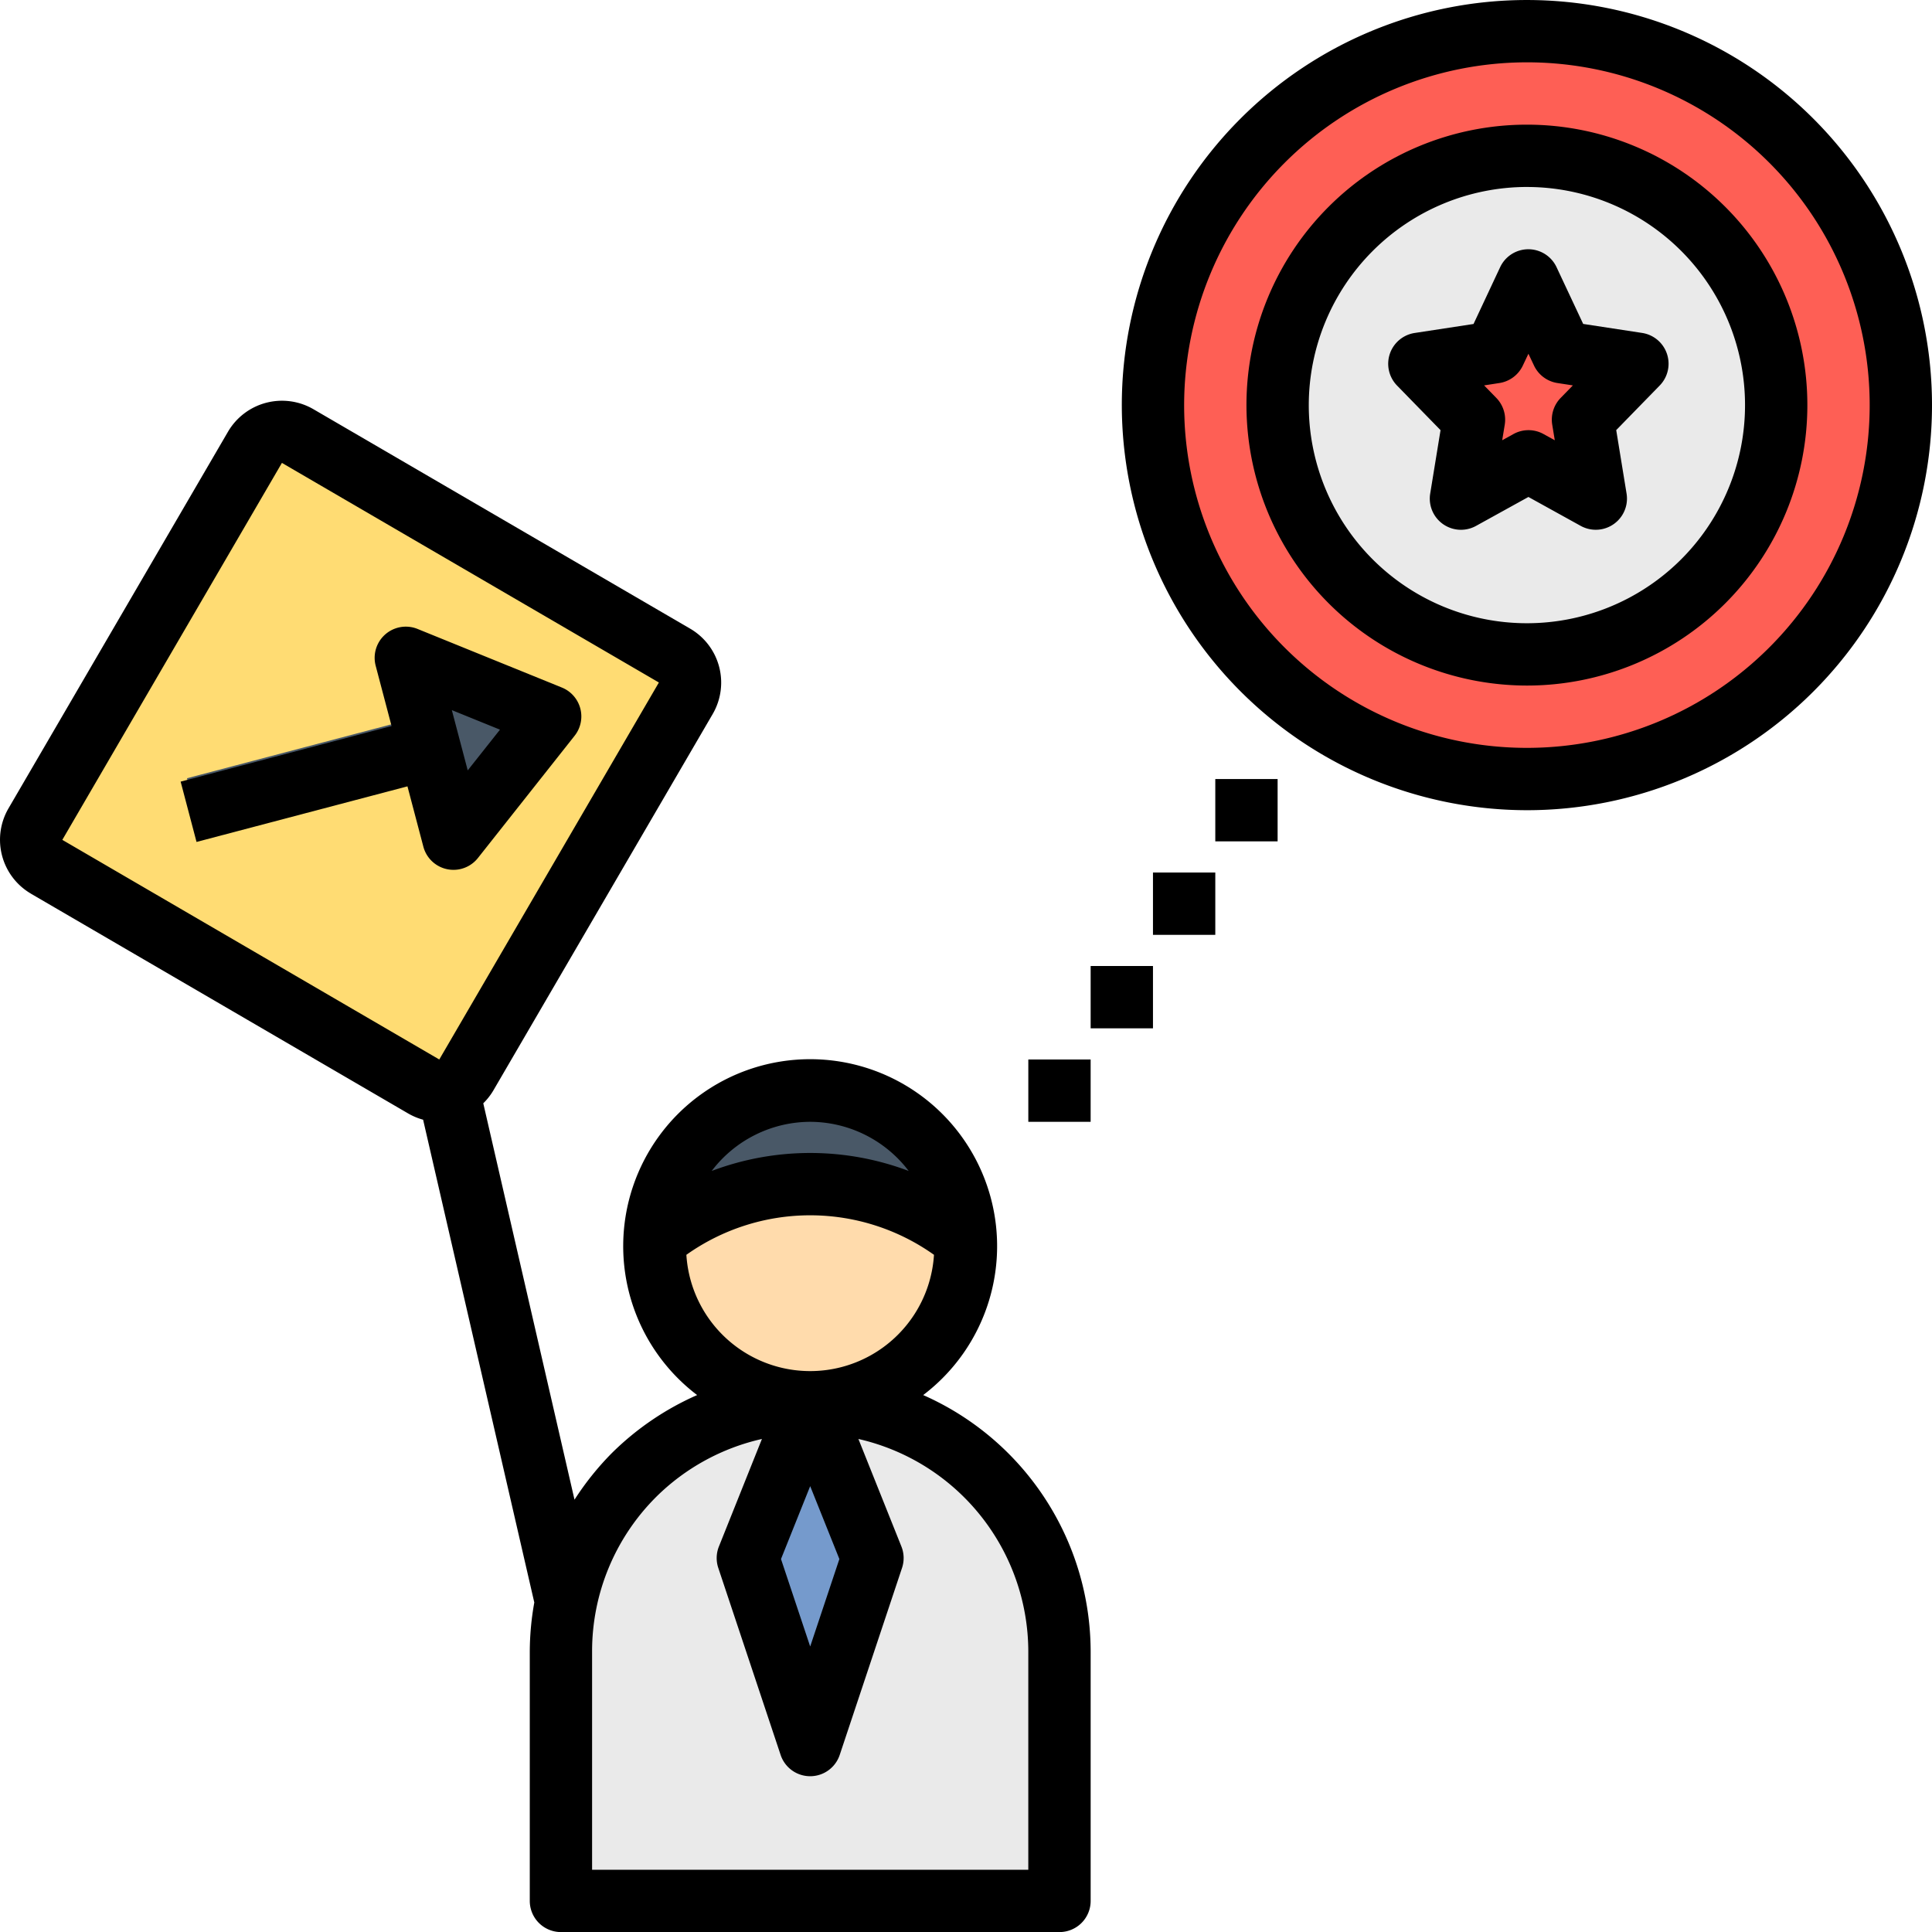 <svg xmlns="http://www.w3.org/2000/svg" width="139.005" height="139.006" viewBox="0 0 139.005 139.006">
  <g id="goals_1900207" transform="translate(-1 -1)">
    <circle id="楕円形_35" data-name="楕円形 35" cx="27" cy="27" r="27" transform="translate(84 3)" fill="#fe5f55"/>
    <circle id="楕円形_36" data-name="楕円形 36" cx="18" cy="18" r="18" transform="translate(93 12)" fill="#eaeaea"/>
    <path id="パス_1044" data-name="パス 1044" d="M49.1,34.029,33.3,61.151a2.242,2.242,0,0,1-3.065.809L3.114,46.156A2.242,2.242,0,0,1,2.3,43.091l15.8-27.122a2.242,2.242,0,0,1,3.065-.809l27.122,15.8a2.244,2.244,0,0,1,.809,3.067Z" transform="translate(1.242 17.208)" fill="#ffdc73"/>
    <path id="パス_1045" data-name="パス 1045" d="M36.936,46A17.912,17.912,0,0,0,19,63.936V81.873H54.872V63.936A17.931,17.931,0,0,0,36.936,46Z" transform="translate(22.356 55.891)" fill="#eaeaea"/>
    <path id="パス_1046" data-name="パス 1046" d="M29.484,46,25,57.21l4.484,13.452L33.968,57.21Z" transform="translate(29.808 55.891)" fill="#759acc"/>
    <circle id="楕円形_37" data-name="楕円形 37" cx="11.5" cy="11.5" r="11.5" transform="translate(48 79)" fill="#ffdbac"/>
    <path id="パス_1047" data-name="パス 1047" d="M44.33,46.623a11.165,11.165,0,0,0-22.3,0,17.906,17.906,0,0,1,22.3,0Z" transform="translate(26.114 43.471)" fill="#495867"/>
    <path id="パス_1048" data-name="パス 1048" d="M54.394,10l2.424,5.166,5.423.83-3.924,4.02.926,5.679-4.85-2.681-4.85,2.681.926-5.679L46.547,16l5.421-.83Z" transform="translate(56.57 11.178)" fill="#fe5f55"/>
    <path id="パス_1049" data-name="パス 1049" d="M23.2,22l1.143,4.336L7,30.91l1.143,4.336,17.342-4.574,1.143,4.336,6.957-8.791Z" transform="translate(7.452 26.083)" fill="#495867"/>
    <path id="パス_1050" data-name="パス 1050" d="M61.178,45.357A20.178,20.178,0,1,0,41,25.178,20.2,20.2,0,0,0,61.178,45.357Zm0-35.872A15.694,15.694,0,1,1,45.484,25.178,15.713,15.713,0,0,1,61.178,9.484Z" transform="translate(49.681 4.968)"/>
    <path id="パス_1051" data-name="パス 1051" d="M66.146,59.293A29.146,29.146,0,1,0,37,30.146,29.18,29.18,0,0,0,66.146,59.293Zm0-53.809A24.662,24.662,0,1,1,41.484,30.146,24.691,24.691,0,0,1,66.146,5.484Z" transform="translate(44.713 0)"/>
    <path id="パス_1052" data-name="パス 1052" d="M3.228,49.333l27.12,15.8a4.483,4.483,0,0,0,1.094.46l8,34.736a20.3,20.3,0,0,0-.325,3.531V121.8a2.241,2.241,0,0,0,2.242,2.242H77.229a2.241,2.241,0,0,0,2.242-2.242V103.859A20.2,20.2,0,0,0,67.422,85.405a13.451,13.451,0,1,0-16.264,0,20.372,20.372,0,0,0-6.148,4.186,20.591,20.591,0,0,0-2.675,3.341L35.771,64.413a4.511,4.511,0,0,0,.708-.895L52.281,36.4a4.492,4.492,0,0,0-1.617-6.132l-27.124-15.8a4.5,4.5,0,0,0-6.132,1.619L1.607,43.2a4.489,4.489,0,0,0,1.621,6.13ZM59.292,91.959l2.1,5.244-2.1,6.293-2.1-6.293Zm0-26.214a8.928,8.928,0,0,1,7.087,3.536,20.06,20.06,0,0,0-14.174,0A8.928,8.928,0,0,1,59.292,65.745Zm-8.908,9.569a15.376,15.376,0,0,1,17.815,0,8.925,8.925,0,0,1-17.815,0Zm-2.2,17.445a15.722,15.722,0,0,1,7.636-4.195L52.725,96.3a2.24,2.24,0,0,0-.045,1.543l4.484,13.452a2.241,2.241,0,0,0,4.253,0L65.9,97.842a2.24,2.24,0,0,0-.045-1.543l-3.094-7.735a15.714,15.714,0,0,1,12.224,15.3v15.694H43.6V103.859a15.676,15.676,0,0,1,4.585-11.1Zm-26.9-74.422,27.122,15.8,0,0-15.8,27.124L5.484,45.459Z" transform="translate(0 15.968)"/>
    <path id="パス_1053" data-name="パス 1053" d="M34,35h4.484v4.484H34Z" transform="translate(40.986 42.229)"/>
    <path id="パス_1054" data-name="パス 1054" d="M36,32h4.484v4.484H36Z" transform="translate(43.471 38.503)"/>
    <path id="パス_1055" data-name="パス 1055" d="M38,29h4.484v4.484H38Z" transform="translate(45.955 34.777)"/>
    <path id="パス_1056" data-name="パス 1056" d="M40,26h4.484v4.484H40Z" transform="translate(48.439 31.051)"/>
    <path id="パス_1057" data-name="パス 1057" d="M35.143,28.96a2.242,2.242,0,0,0-.915-3.468L23.841,21.274a2.243,2.243,0,0,0-3.011,2.65l1.143,4.336-15.176,4L7.94,36.6l15.176-4,1.143,4.336a2.242,2.242,0,0,0,3.926.821Zm-8.834-1.845,3.464,1.406-2.321,2.93Z" transform="translate(7.2 24.977)"/>
    <path id="パス_1058" data-name="パス 1058" d="M49.316,22.013l-.744,4.563a2.243,2.243,0,0,0,3.3,2.325l3.767-2.081L59.4,28.9a2.244,2.244,0,0,0,3.3-2.327l-.744-4.563L65.086,18.8a2.243,2.243,0,0,0-1.267-3.782l-4.24-.648-1.917-4.085a2.241,2.241,0,0,0-4.056,0L51.69,14.374l-4.24.648A2.243,2.243,0,0,0,46.183,18.8Zm4.233-3.39a2.241,2.241,0,0,0,1.69-1.262l.4-.845.4.845a2.241,2.241,0,0,0,1.69,1.262l1.108.17-.877.9a2.239,2.239,0,0,0-.608,1.926l.184,1.121-.809-.446a2.232,2.232,0,0,0-2.166,0l-.809.446.184-1.121a2.245,2.245,0,0,0-.608-1.926l-.877-.9Z" transform="translate(55.329 9.936)"/>
  </g>
</svg>
